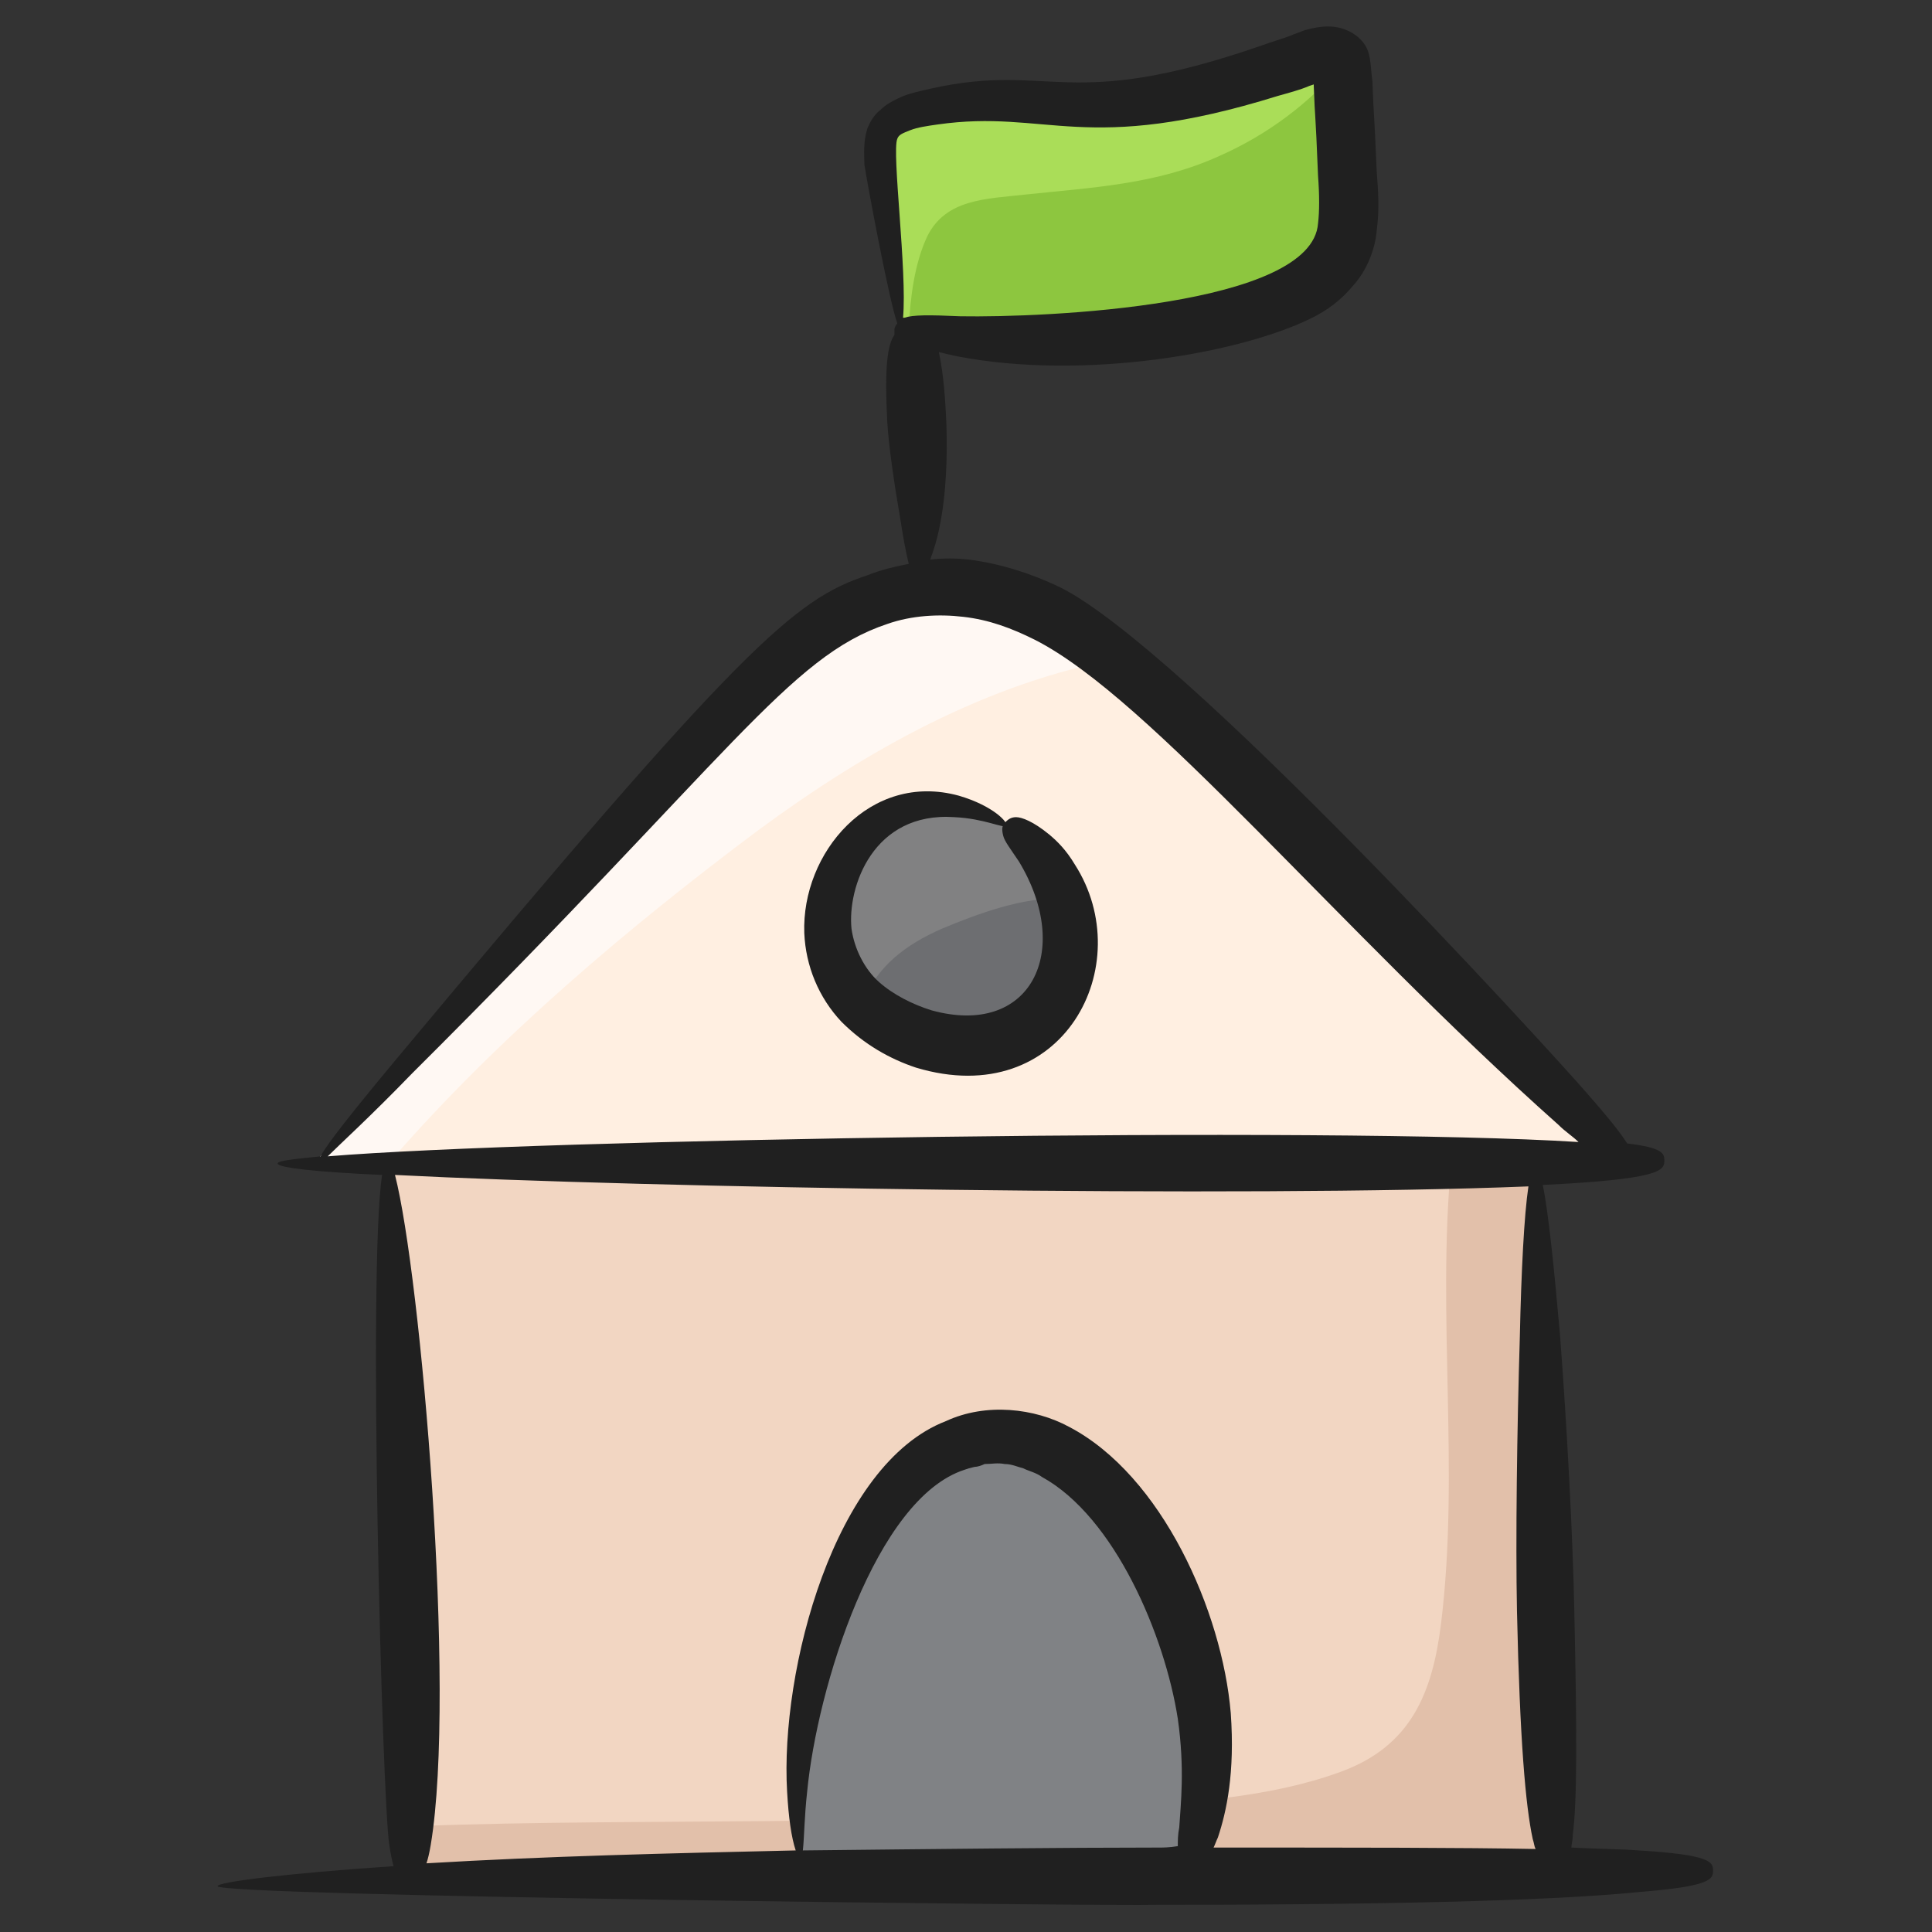 <?xml version="1.0" encoding="utf-8"?>
<!-- Generator: Adobe Illustrator 22.0.1, SVG Export Plug-In . SVG Version: 6.00 Build 0)  -->
<svg version="1.1" id="Layer_1" xmlns="http://www.w3.org/2000/svg" xmlns:xlink="http://www.w3.org/1999/xlink" x="0px" y="0px"
	 viewBox="0 0 135 135" style="enable-background:new 0 0 135 135;" xml:space="preserve">
<rect x="0" y="0" width="135" height="135" fill="#333333" stroke="none"/>
<style type="text/css">
	.st0{fill:#2A4BFF;}
	.st1{fill:#FBE000;}
	.st2{fill:#FFF036;}
	.st3{fill:#BE1E2D;}
	.st4{fill:#FF00D0;}
	.st5{fill:#D34254;}
	.st6{fill:#3A60FC;}
	.st7{fill:#FF48EE;}
	.st8{fill:#202020;}
	.st9{fill:#50D1F9;}
	.st10{fill:#FFFFFF;}
	.st11{fill:#91E5F9;}
	.st12{fill:#2ABFD8;}
	.st13{fill:#926AB7;}
	.st14{fill:#74509B;}
	.st15{fill:#AF8CD1;}
	.st16{fill:#2BB673;}
	.st17{fill:#1CA560;}
	.st18{fill:#E6E7E8;}
	.st19{fill:#EC008C;}
	.st20{fill:#FF45BD;}
	.st21{fill:#27AAE1;}
	.st22{fill:#4AC3ED;}
	.st23{fill:#6D6E71;}
	.st24{fill:#78FF78;}
	.st25{fill:#49EA49;}
	.st26{fill:#B8FFB8;}
	.st27{fill:#F86CFF;}
	.st28{fill:#F794FF;}
	.st29{fill:#E851F4;}
	.st30{fill:#FFF48F;}
	.st31{fill:#F2DD20;}
	.st32{fill:#808285;}
	.st33{fill:#717477;}
	.st34{fill:#58595B;}
	.st35{fill:#68696B;}
	.st36{fill:#E3F8FF;}
	.st37{fill:#BEE9F4;}
	.st38{fill:#E57683;}
	.st39{fill:#EF97A4;}
	.st40{fill:#D66575;}
	.st41{fill:#9B8579;}
	.st42{fill:#FDE4CB;}
	.st43{fill:none;}
	.st44{fill:#FFECDC;}
	.st45{fill:#F9DCC0;}
	.st46{fill:#F9ED32;}
	.st47{fill:#FFF27D;}
	.st48{fill:#EDD920;}
	.st49{fill:#EF4D4D;}
	.st50{fill:#FF5C5C;}
	.st51{fill:#EE2A7B;}
	.st52{fill:#DD126E;}
	.st53{fill:#FF3390;}
	.st54{fill:#9EE5E3;}
	.st55{fill:#B5F7F2;}
	.st56{fill:#F1F2F2;}
	.st57{fill:#00A79D;}
	.st58{fill:#209EC9;}
	.st59{fill:#C3EDFC;}
	.st60{fill:#41C4F2;}
	.st61{fill:#E1F9FF;}
	.st62{fill:#AEE6F4;}
	.st63{fill:#D1D3D4;}
	.st64{fill:#D9FFFE;}
	.st65{fill:#FDFFFF;}
	.st66{fill:#ED51A6;}
	.st67{fill:#C3FCF9;}
	.st68{fill:#EBFFFE;}
	.st69{fill:#C10A20;}
	.st70{fill:#ED1C24;}
	.st71{fill:#FC3544;}
	.st72{fill:#594A42;}
	.st73{fill:#9E1F63;}
	.st74{fill:#A82972;}
	.st75{fill:#931B60;}
	.st76{fill:#1C75BC;}
	.st77{fill:#106DA0;}
	.st78{fill:#FFF7A9;}
	.st79{fill:#A7A9AC;}
	.st80{fill:#FFF9CA;}
	.st81{fill:#F9ED95;}
	.st82{fill:#DA1C5C;}
	.st83{fill:#FFF383;}
	.st84{fill:#BCBCBC;}
	.st85{fill:#8B5E3C;}
	.st86{fill:#A5704C;}
	.st87{fill:#7F5030;}
	.st88{fill:#B7805C;}
	.st89{fill:#A58F84;}
	.st90{fill:#F7941E;}
	.st91{fill:#EFB16F;}
	.st92{fill:#0DCCBA;}
	.st93{fill:#069385;}
	.st94{fill:#C2B59B;}
	.st95{fill:#F44A97;}
	.st96{fill:#B741B7;}
	.st97{fill:#D30777;}
	.st98{fill:#F980BC;}
	.st99{fill:#FF97D0;}
	.st100{fill:#C60678;}
	.st101{fill:#D057D3;}
	.st102{fill:#AB2DB2;}
	.st103{fill:#E374E8;}
	.st104{fill:#FBB040;}
	.st105{fill:#09C9B6;}
	.st106{fill:#FFBE71;}
	.st107{fill:#04998B;}
	.st108{fill:#FFB266;}
	.st109{fill:#8DC63F;}
	.st110{fill:#3FC1EF;}
	.st111{fill:#A4D852;}
	.st112{fill:#FFC28A;}
	.st113{fill:#ED810C;}
	.st114{fill:#83D4ED;}
	.st115{fill:#39B54A;}
	.st116{fill:#92EAFF;}
	.st117{fill:#73CCE0;}
	.st118{fill:#44C150;}
	.st119{fill:#46C151;}
	.st120{fill:#8E776C;}
	.st121{fill:#92278F;}
	.st122{fill:#A542A5;}
	.st123{fill:#891F89;}
	.st124{fill:#BCBEC0;}
	.st125{fill:#00AEEF;}
	.st126{fill:#3ED2FF;}
	.st127{fill:#2C96DD;}
	.st128{fill:#97999B;}
	.st129{fill:#FFF200;}
	.st130{fill:#939598;}
	.st131{fill:#797D82;}
	.st132{fill:#FCF27C;}
	.st133{fill:#DEE0E0;}
	.st134{fill:#BBBFBF;}
	.st135{fill:#3CD387;}
	.st136{fill:#17A359;}
	.st137{fill:#F2F3F4;}
	.st138{fill:#42CC86;}
	.st139{fill:#19A55F;}
	.st140{fill:#FFF59C;}
	.st141{fill:#EDD814;}
	.st142{fill:#CC058F;}
	.st143{fill:#FC08A5;}
	.st144{fill:#D30589;}
	.st145{fill:#F8A3BC;}
	.st146{fill:#2AEDFF;}
	.st147{fill:#8DFAFF;}
	.st148{fill:#E06E94;}
	.st149{fill:#7F8082;}
	.st150{fill:#ADADAD;}
	.st151{fill:#D4D5D6;}
	.st152{fill:#EBECED;}
	.st153{fill:#B7642C;}
	.st154{fill:#CE7C45;}
	.st155{fill:#A35521;}
	.st156{fill:#FFEFE1;}
	.st157{fill:#F2D6C2;}
	.st158{fill:#818182;}
	.st159{fill:#FFF8F3;}
	.st160{fill:#E2C0AA;}
	.st161{fill:#AADD58;}
	.st162{fill:#3CE5D0;}
	.st163{fill:#F8FFFF;}
	.st164{fill:#2EDBC2;}
	.st165{fill:#D7DF23;}
	.st166{fill:#EFEF37;}
	.st167{fill:#D1D119;}
	.st168{fill:#4390C4;}
	.st169{fill:#56A9D8;}
	.st170{fill:#2B7FAD;}
	.st171{fill:#EFEFEF;}
	.st172{fill:#A97C50;}
	.st173{fill:#F4313F;}
	.st174{fill:#DD0717;}
	.st175{fill:#80B232;}
	.st176{fill:#9FD150;}
	.st177{fill:#726658;}
	.st178{fill:#F15A29;}
	.st179{fill:#FFF471;}
	.st180{fill:#0EC9B7;}
	.st181{fill:#E84D23;}
	.st182{fill:#029B8C;}
	.st183{fill:#E5D6BA;}
	.st184{fill:#EFDFC7;}
	.st185{fill:#EFE1CA;}
	.st186{fill:#DBCAAD;}
	.st187{fill:#0693C4;}
	.st188{fill:#DB790E;}
	.st189{fill:#F935B3;}
	.st190{fill:#FFA13B;}
	.st191{fill:#DD038F;}
	.st192{fill:#F4D5BE;}
	.st193{fill:#FFFCFA;}
	.st194{fill:#EDD2BE;}
	.st195{fill:#F714A6;}
	.st196{fill:#58D7F9;}
	.st197{fill:#FFF48A;}
	.st198{fill:#43C950;}
	.st199{fill:#69E3FF;}
	.st200{fill:#B53AB5;}
	.st201{fill:#FFF57B;}
	.st202{fill:#EFDD00;}
	.st203{fill:#E0C81E;}
	.st204{fill:#E6FAFF;}
	.st205{fill:#FF734D;}
	.st206{fill:#E84113;}
	.st207{fill:#E5E5E5;}
	.st208{fill:#A6E2C2;}
	.st209{fill:#20A864;}
	.st210{fill:#6CE5A8;}
	.st211{fill:#FFF6A6;}
	.st212{fill:#F9F941;}
	.st213{fill:#6FCCCF;}
	.st214{fill:#FF8888;}
	.st215{fill:#F94E4E;}
	.st216{fill:#EF89AB;}
	.st217{fill:#FFBDD3;}
	.st218{fill:#B0E9F7;}
	.st219{fill:#CCF8FF;}
	.st220{fill:#95D9E5;}
	.st221{fill:#F7DECB;}
	.st222{fill:#D14E64;}
	.st223{fill:#C94360;}
	.st224{fill:#553045;}
	.st225{fill:#E56782;}
	.st226{fill:#EDFF3F;}
	.st227{fill:#FBFFAE;}
	.st228{fill:#E9F22A;}
	.st229{fill:#F22CAB;}
	.st230{fill:#D8078D;}
	.st231{fill:#63F7E2;}
	.st232{fill:#29CEB6;}
	.st233{fill:#FFBC73;}
	.st234{fill:#EF9B2B;}
</style>
<g>
	<g>
		<path class="st156" d="M114.2,81.9L27.4,81l-5.1-0.1c9.3-10.1,18.5-20.3,27.8-30.4c3.8-4.1,8-8.5,13.7-9.4
			c5.3-0.8,10.1,1.6,14.4,4.9c2.2,1.7,4.3,3.7,6.1,5.6C94.3,61.7,104.3,71.8,114.2,81.9z"/>
	</g>
	<g>
		<path class="st157" d="M29,127.6c0.2-13.1-0.2-20.5-1.6-46.7l73.9,0.5l6,0c0.6,15.6,0.5,33.4,1.4,49.3l-79.8,0.7
			C28.9,130,29,128.7,29,127.6z"/>
	</g>
	<g>
		<path class="st23" d="M74.8,65.2c0.1,3.1-1.6,6.4-4.5,7.4c-1.7,0.6-3.6,0.4-5.4-0.1c-1.7-0.5-3.4-1.3-4.7-2.5
			c-0.9-0.8-1.6-1.7-2.1-2.9c-1.3-3.1,0-7.3,2.4-9.3c2.8-2.3,6.8-2.2,9.7-0.3c1.8,1.2,3.3,3.1,4.1,5.3
			C74.6,63.5,74.8,64.4,74.8,65.2z"/>
	</g>
	<g>
		<path class="st109" d="M93.6,18c-1.1,2-3.5,3-5.8,3.7c-7.8,2.4-16.3,2.9-24.4,1.3c-0.3,0-0.5-0.1-0.8-0.1l0.5,0l-1.5-11.1
			c-0.1-1-0.2-2.2,0.5-3c0.5-0.5,1.2-0.8,1.9-1c5.3-1.4,10.9,0,16.3-0.6c3.9-0.5,7.7-2,11.5-3.1c0.7-0.2,1.5-0.3,1.9,0.2
			c0.1,0.1,0.1,0.2,0.1,0.3c0.1,0.2,0.1,0.4,0.1,0.5c0.2,2.6,0.3,5.2,0.5,7.8C94.4,14.5,94.5,16.4,93.6,18z"/>
	</g>
	<g>
		<path class="st158" d="M74.4,62.8c-2.8-0.2-6.2,1.1-8.6,2.1c-2.5,1.1-4.5,2.6-5.5,5.1c-0.9-0.8-1.6-1.7-2.1-2.9
			c-1.3-3.1,0-7.3,2.4-9.3c2.8-2.3,6.8-2.2,9.7-0.3C72.1,58.7,73.6,60.6,74.4,62.8z"/>
	</g>
	<g>
		<path class="st159" d="M78.3,46c-9.3,1.7-17.7,6.4-25.3,12C43.9,64.8,34.8,72.5,27.4,81l-5.1-0.1c9.3-10.1,18.5-20.3,27.8-30.4
			c3.8-4.1,8-8.5,13.7-9.4C69.2,40.4,74,42.7,78.3,46z"/>
	</g>
	<g>
		<path class="st160" d="M108.7,130.6l-79.8,0.7c0-1.3,0.1-2.5,0.1-3.7c16.4-0.6,32.8,0.1,49.2-1.3c5.1-0.4,10.6-0.7,15.5-2.5
			c4.9-1.8,6.4-5.5,7-10.4c1.3-10.6-0.3-21.4,0.7-32.1l6,0C107.9,97,107.8,114.7,108.7,130.6z"/>
	</g>
	<g>
		<path class="st32" d="M55.8,130.4c-0.9-7.9,0.7-16,4.5-23.1c5-9.2,13.3-9,18.9-0.4c4.7,7.3,6.6,16.3,3.4,24.7"/>
	</g>
	<g>
		<path class="st161" d="M93.8,4.5c-2.3,2.7-5.2,4.9-8.6,6.4c-4.4,2-8.9,2.2-13.6,2.7c-2.7,0.3-5.5,0.3-6.8,2.9
			c-0.9,1.9-1.2,4.3-1.3,6.5c-0.3,0-0.5-0.1-0.8-0.1l0.5,0l-1.5-11.1c-0.1-1-0.2-2.2,0.5-3c0.5-0.5,1.2-0.8,1.9-1
			c5.3-1.4,10.9,0,16.3-0.6c3.9-0.5,7.7-2,11.5-3.1c0.7-0.2,1.5-0.3,1.9,0.2C93.7,4.3,93.7,4.4,93.8,4.5z"/>
	</g>
	<path class="st8" d="M80.9,133.1c19,0,28.8-0.4,33.7-0.9c5-0.4,5.1-0.9,5.1-1.5c0-0.6-0.2-1.1-5.2-1.4c-1.2-0.1-2.8-0.1-4.7-0.2
		c0-0.2,0.1-0.5,0.1-0.9c0.3-2.3,0.3-6.9,0.1-15.9c-0.1-4.9-0.5-12.6-1-19.1c-0.4-4.5-0.8-8.5-1.2-10.4c8.2-0.4,8.5-1,8.5-1.7
		c0-0.5-0.1-0.9-2.6-1.2c-0.5-0.8-1.4-1.9-2.8-3.5C108.2,73.3,82.6,45.2,74,41c-1.9-0.9-4-1.6-6.3-1.9c-0.9-0.1-1.8-0.1-2.7,0
		c0.3-0.8,0.6-1.8,0.8-3.1c0.4-2.4,0.4-5.2,0.3-7c-0.1-2.1-0.3-3.5-0.5-4.4c0.4,0.1,0.8,0.2,1.3,0.3c8.8,1.7,19.8-0.2,24.8-2.7
		c1-0.5,2-1.2,2.9-2.3c0.9-1,1.5-2.5,1.6-3.8c0.2-1.5,0.1-2.8,0-4.1C96,7.2,96,8.5,95.9,5.7c-0.1-0.7-0.1-1.5-0.3-2.1
		c-0.2-0.6-0.7-1.1-1.3-1.4c-1-0.5-2-0.4-3.1-0.1l-0.8,0.3c-0.7,0.3-1.5,0.5-2.3,0.8C74.5,7.9,73.5,4.3,65,6.2
		c-0.8,0.2-1.5,0.3-2.3,0.7c-0.4,0.2-0.8,0.4-1.2,0.8c-0.4,0.3-0.7,0.8-0.9,1.3c-0.3,1-0.2,1.8-0.2,2.5c0.2,1.3,1.7,9.4,2.3,11.1
		c-0.1,0.1-0.2,0.3-0.2,0.4c0,0.1,0,0.2,0,0.4c-0.5,0.7-0.7,2.3-0.5,6.1c0.1,1.7,0.5,4.4,0.9,6.7c0.2,1.3,0.4,2.4,0.6,3.2
		c-1,0.2-1.9,0.4-2.9,0.8C55.5,41.9,51.9,45,27.7,74c-3,3.6-4.9,6-5.3,6.8c-1.9,0.2-3,0.3-3,0.5c0,0.3,2.8,0.6,7.3,0.8
		c-1,6.4,0,43.5,0.5,46.8c0.1,0.7,0.2,1.1,0.3,1.5c-7.4,0.5-12.3,1.1-12.3,1.4C15.3,132.5,77.1,133.2,80.9,133.1z M62.7,9.7
		c0.1-0.3,0.4-0.4,0.9-0.6c0.5-0.2,1.2-0.3,1.9-0.4c7.7-1.1,10.3,2.2,23.8-2C90,6.5,90.8,6.3,91.5,6l0.3-0.1c0.1,0,0,0,0,0h0
		c0,0,0,0,0,0c0,0,0,0.1,0,0.1c0.1,2.7,0.1,1.3,0.3,6.3c0.1,1.3,0.1,2.5,0,3.3c-0.4,5.8-19.1,6.6-25,6.5c-2.2-0.1-3.3-0.1-3.9,0.1
		c-0.1,0-0.1,0-0.1,0C63.4,19,62.3,10.6,62.7,9.7z M80.9,129.1c-6.6,0-15.6,0.1-24.8,0.2c0.1-0.9,0.1-2.3,0.3-4.1
		c0.7-7.3,4.8-20.5,11-22.5l0.3-0.1l0.4-0.1c0.2,0,0.5-0.1,0.7-0.2c0.5,0,0.9-0.1,1.4,0c0.5,0,0.9,0.2,1.3,0.3
		c0.4,0.2,0.9,0.3,1.3,0.6c5.1,2.8,8.6,11.1,9.5,16.9c0.5,3.5,0.2,6,0.1,7.6c-0.1,0.5-0.1,0.9-0.1,1.3
		C81.7,129.1,81.3,129.1,80.9,129.1z M28.8,75C51.1,52.8,55.1,45.9,62,43.6c1.7-0.6,3.6-0.7,5.3-0.5c1.8,0.2,3.4,0.8,5,1.6
		c8.1,4.1,21.2,20.2,36.6,33.9c0.5,0.5,1,0.8,1.4,1.2c-17.2-1.1-72.9-0.2-87.4,1C23.7,80,25.9,78,28.8,75z M29.8,130.2
		c0.1-0.3,0.2-0.7,0.3-1.3c1.8-10.8-0.7-39.8-2.5-46.8c17.5,0.9,59.5,1.6,79.2,0.8c-0.3,2-0.5,5.9-0.6,10.5
		c-0.2,6.5-0.3,14.2-0.2,19.2c0.2,9,0.6,13.6,1.1,15.9c0.1,0.3,0.1,0.5,0.2,0.7c-5.1-0.1-12.3-0.1-22.5-0.1c0.1-0.2,0.2-0.5,0.3-0.7
		c0.6-1.8,1.2-4.5,0.9-8.7c-0.6-7.1-4.8-16.6-11.3-20c-2.4-1.3-5.8-1.7-8.6-0.4c-7.8,3-11.6,17.4-11.1,25.9c0.1,1.8,0.3,3.2,0.6,4.1
		C46.7,129.5,38.2,129.7,29.8,130.2z"/>
	<path class="st8" d="M75.1,60.4c-0.6-1-1.2-1.6-1.8-2.1c-1.1-0.9-1.9-1.2-2.3-1.2c-0.4,0-0.6,0.2-0.8,0.4S70,58,70.1,58.4
		c0.1,0.4,0.5,0.9,1.1,1.8c3.8,6.3,0.8,12.3-6.1,10.4c-1.3-0.4-2.7-1.1-3.7-2c-1-0.9-1.7-2.3-1.9-3.7c-0.3-2.9,1.5-8.2,7.2-7.8
		c2.1,0.1,3.4,0.8,3.6,0.6c0.2-0.2-0.9-1.4-3.3-2.1c-6.2-1.7-11,4-10.8,9.6c0.1,2.3,1,4.5,2.6,6.2c1.6,1.6,3.4,2.6,5.2,3.2
		C74.3,77.7,79.6,67.4,75.1,60.4z"/>
</g>
</svg>
